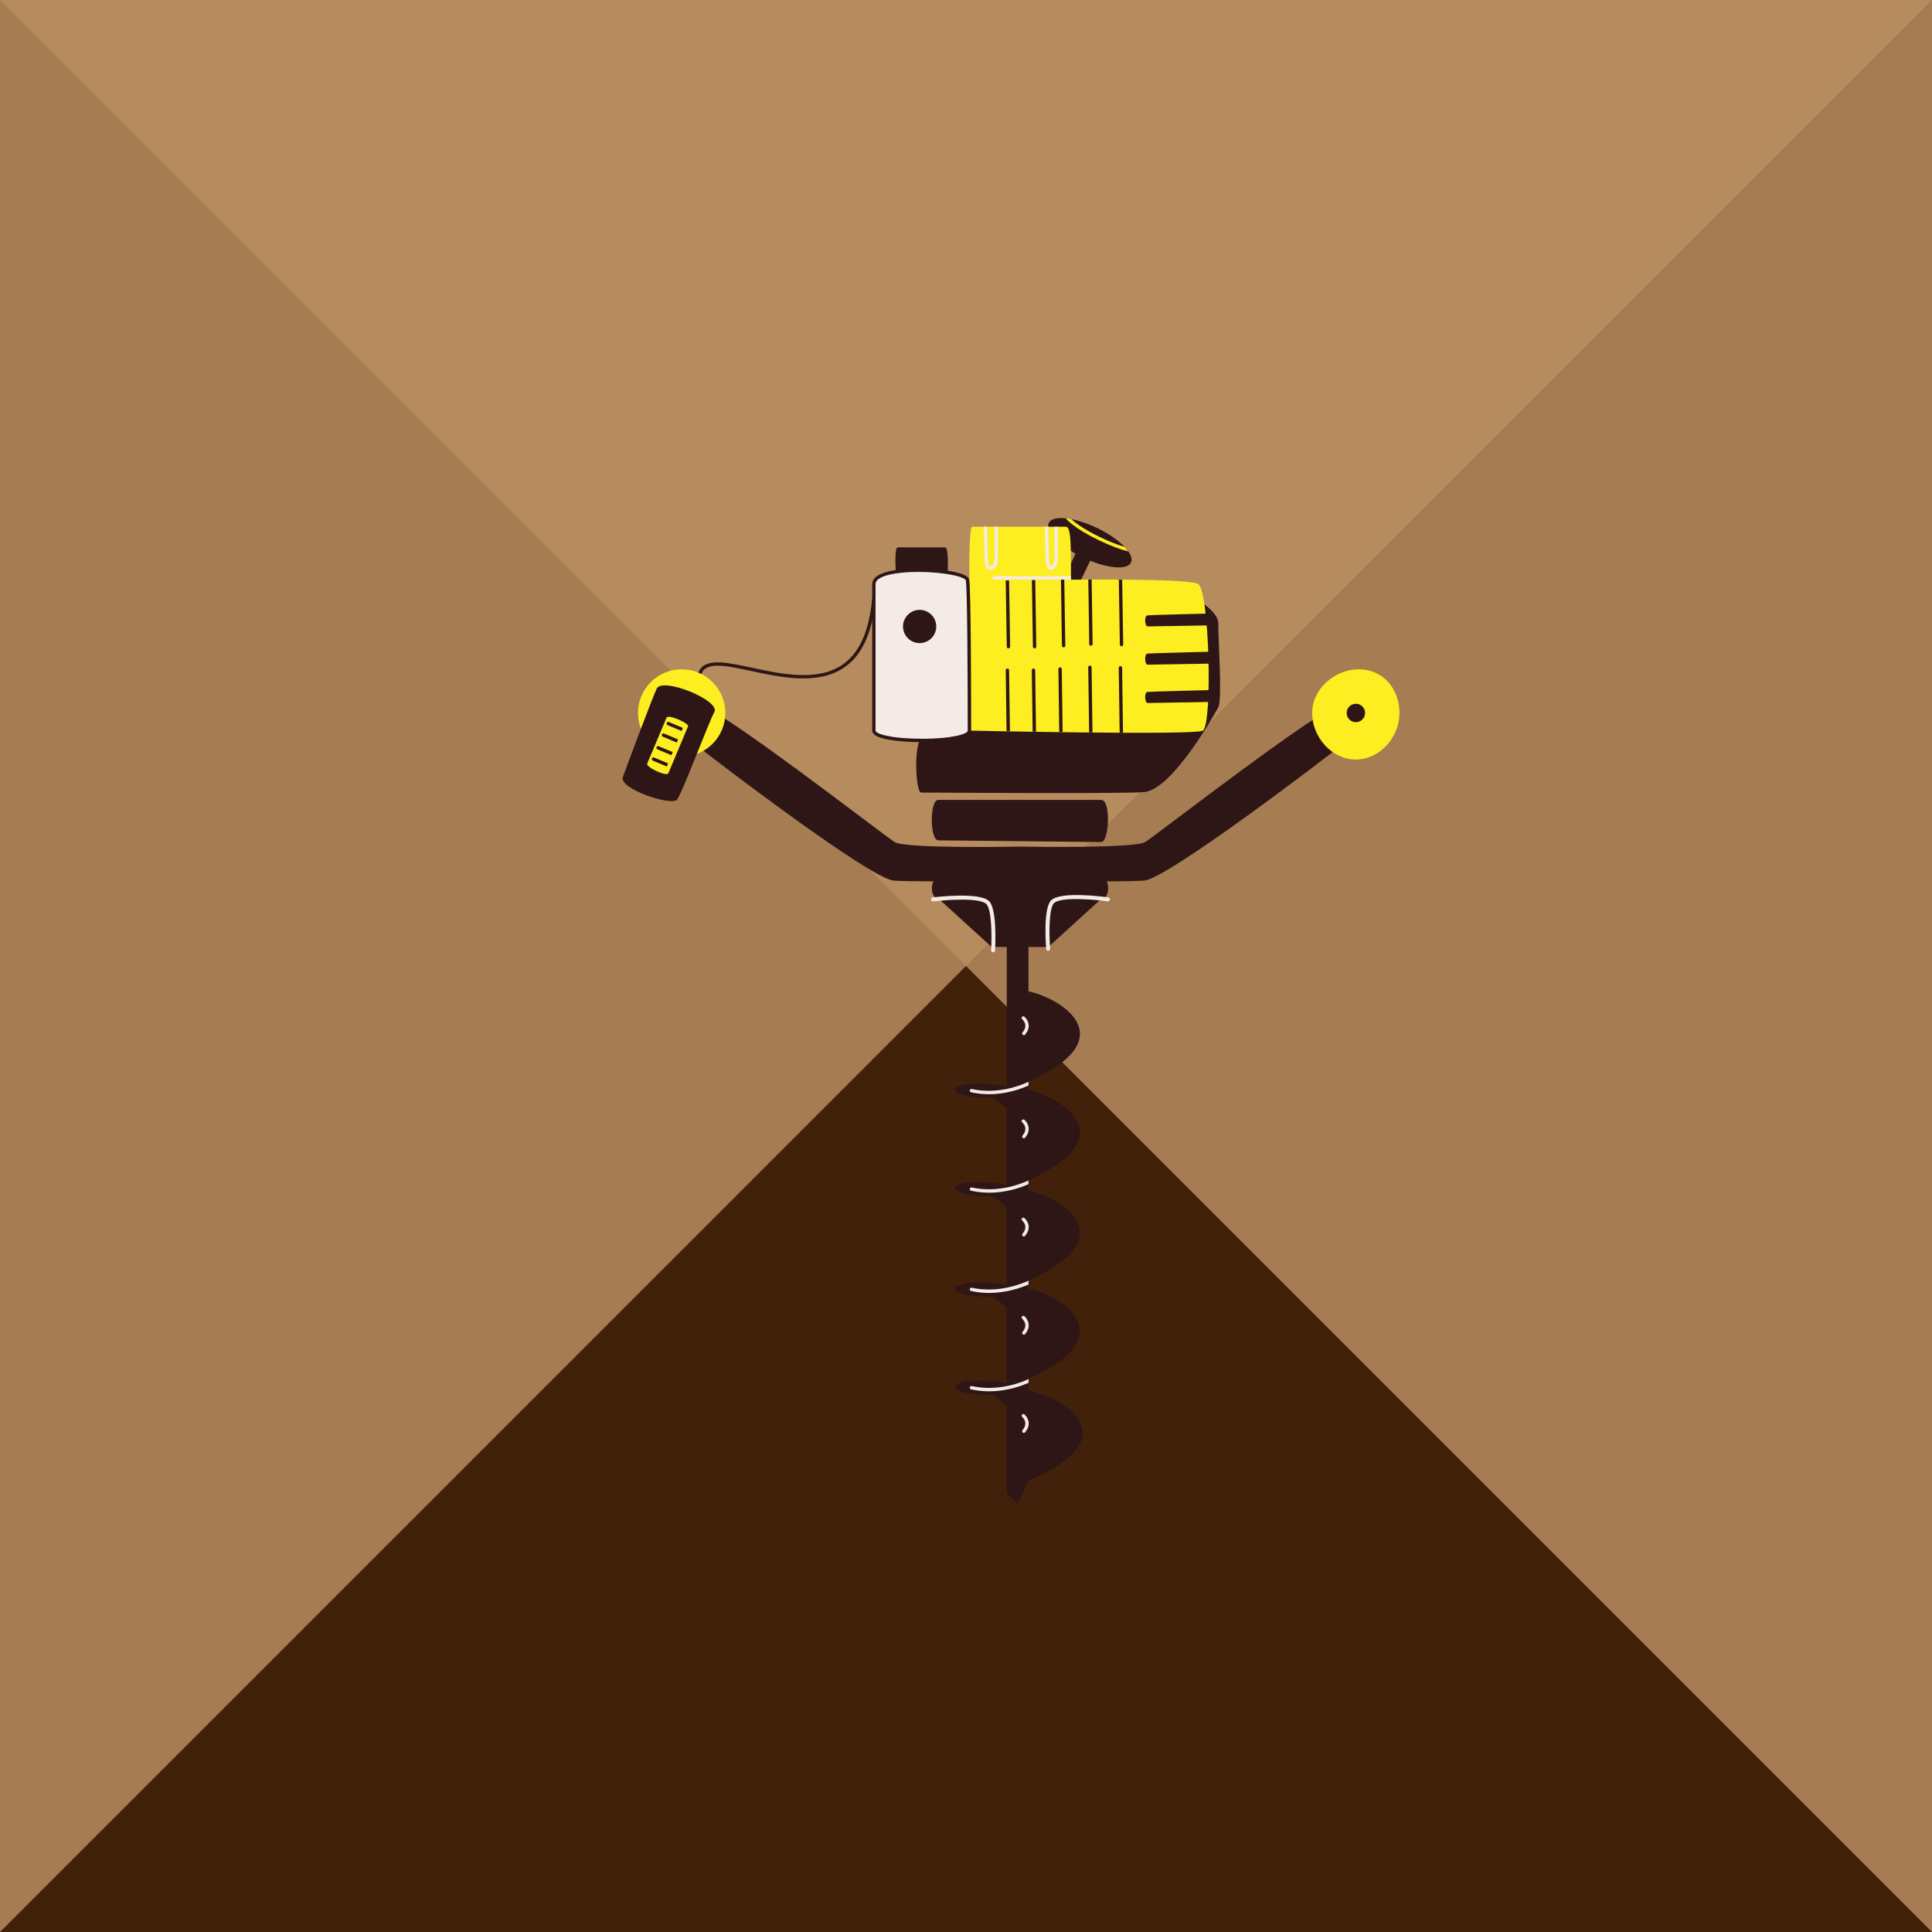 <?xml version="1.0" encoding="UTF-8"?>
<svg id="Livello_5" data-name="Livello 5" xmlns="http://www.w3.org/2000/svg" xmlns:xlink="http://www.w3.org/1999/xlink" viewBox="0 0 300 300">
  <defs>
    <style>
      .cls-1 {
        fill: #2e1616;
      }

      .cls-1, .cls-2, .cls-3, .cls-4, .cls-5, .cls-6 {
        stroke-width: 0px;
      }

      .cls-2 {
        fill: #c69c6d;
        opacity: .5;
      }

      .cls-3 {
        fill: #fcee21;
      }

      .cls-4 {
        fill: #f4eae6;
      }

      .cls-5 {
        fill: #a67c52;
      }

      .cls-7 {
        filter: url(#drop-shadow-5);
      }

      .cls-6 {
        fill: #42210b;
      }
    </style>
    <filter id="drop-shadow-5" filterUnits="userSpaceOnUse">
      <feOffset dx="7" dy="7"/>
      <feGaussianBlur result="blur" stdDeviation="5"/>
      <feFlood flood-color="#000" flood-opacity=".75"/>
      <feComposite in2="blur" operator="in"/>
      <feComposite in="SourceGraphic"/>
    </filter>
  </defs>
  <rect class="cls-5" x="0" width="300" height="300"/>
  <polygon class="cls-6" points="0 300 150 150 300 300 0 300"/>
  <polygon class="cls-2" points="300 0 150 150 0 0 300 0"/>
  <g id="gas_drill" data-name="gas drill" class="cls-7">
    <path class="cls-1" d="m117.76,98.35c-2.72,0-5.57-.61-8.08-1.15-3.95-.85-7.07-1.52-7.75.44-.05.14-.2.21-.33.16-.14-.05-.21-.2-.16-.33.38-1.09,1.35-1.62,2.98-1.62.02,0,.04,0,.07,0,1.44.01,3.32.42,5.31.84,4.61.99,10.35,2.22,14.2-.61,2.52-1.85,3.97-5.16,4.43-10.12.01-.14.14-.25.28-.24.14.01.25.14.24.28-.48,5.12-1.99,8.55-4.64,10.49-1.89,1.38-4.17,1.85-6.54,1.85Z"/>
    <g>
      <path class="cls-1" d="m201.74,102.16c-2.77-.07-29.19,20.53-30.91,21.59-1.58.97-16.93.75-19.46.71h0s-.06,0-.17,0c-.12,0-.18,0-.18,0h0c-2.5.05-17.52.27-19.09-.7-1.72-1.06-28.18-21.66-30.95-21.59-2.77.07-2.77,4.24-.12,6.35,2.64,2.11,27.28,20.96,30.92,21.22,1.14.08,3.49.11,6.18.12-.52.87-.24,2.67.76,2.67l8.27,7.52h8.79l8.13-7.39s.09,0,.12,0c.93,0,1.34-1.9.8-2.8,2.54,0,4.73-.04,5.81-.12,3.63-.26,28.28-19.11,30.92-21.22,2.64-2.11,2.98-6.29.2-6.35Z"/>
      <circle class="cls-3" cx="98.85" cy="103.71" r="6.78"/>
      <path class="cls-3" d="m196.75,103.71c0,3.75,3.04,7.23,6.78,7.23s6.78-3.48,6.78-7.23-2.56-6.78-6.3-6.78c-3.75,0-7.26,3.04-7.26,6.78Z"/>
      <circle class="cls-1" cx="203.54" cy="103.71" r="1.43"/>
      <path class="cls-4" d="m155.76,140.64c-.16,0-.3-.12-.31-.29-.05-.64-.48-6.3.77-7.55,1.44-1.44,8.12-.56,8.87-.46.17.02.29.18.27.35-.02.17-.18.29-.35.27-1.97-.27-7.31-.76-8.35.28-.79.79-.78,4.75-.59,7.05.01.17-.11.32-.29.34,0,0-.02,0-.03,0Z"/>
      <path class="cls-4" d="m147.21,140.87s-.01,0-.02,0c-.17,0-.3-.16-.29-.33.14-2.44.06-6.37-.74-7.16-1.04-1.04-6.29-.65-8.23-.41-.17.02-.33-.1-.35-.27s.1-.33.27-.35c.74-.09,7.31-.85,8.75.59,1.24,1.25.95,6.99.92,7.64,0,.17-.15.29-.31.29Z"/>
      <path class="cls-1" d="m94.97,99.94c-.8,1.73-4.58,11.86-5.25,13.71s7.6,4.56,8.41,3.52,4.84-11.84,5.8-13.62-8.1-5.48-8.97-3.61Z"/>
      <path class="cls-3" d="m93.5,111.58c-.23.55,3.04,2.07,3.28,1.49l3.07-7.3c.18-.44-3.1-1.92-3.35-1.33-.12.29-2.29,5.44-3,7.13Z"/>
      <path class="cls-1" d="m96.54,112.02l-2.17-.91c-.13-.06-.19-.21-.14-.34.06-.13.21-.19.34-.14l2.17.91-.2.48Zm.92-2.23l-2.17-.91c-.13-.06-.29,0-.34.14s0,.29.14.34l2.17.91.2-.48Zm.83-1.97l-2.17-.91c-.13-.06-.29,0-.34.14-.06.13,0,.29.14.34l2.17.91.2-.48Zm.75-1.79l-2.17-.91c-.13-.06-.29,0-.34.14-.06.13,0,.29.14.34l2.17.91.2-.48Z"/>
    </g>
    <path class="cls-1" d="m138.7,117.21h25.3c1.55,0,1.22,6.54,0,6.54s-23.98-.26-25.3-.26-1.39-6.28,0-6.28Z"/>
    <path class="cls-1" d="m178.71,85.98s3.52,1.98,3.47,3.86c-.05,1.88.65,11.79,0,12.98s-7.22,12.89-11.58,13.18-31.14.07-34.56.07c-.92,0-1.3-8.72.47-8.72,2.51,0,7.65,1.12,7.6-2.91-.06-4.63,2.42-19.26,2.42-19.26l32.19.79Z"/>
    <path class="cls-1" d="m163.35,74.99c-3.52-1.7-6.88-2.05-7.49-.79-.54,1.13,1.27,3.15,4.15,4.78l-2.09,4.33,2.63.37,1.74-3.61c3.07,1.25,5.79,1.4,6.33.28.61-1.27-1.75-3.67-5.27-5.37Z"/>
    <path class="cls-3" d="m168.19,78.61c-.16-.23-.36-.46-.58-.69-.5-.15-1.11-.36-1.84-.65-2.5-1-5.08-2.43-6.44-3.66-.29-.06-.58-.1-.84-.12,1.67,1.9,6.13,4.03,8.71,4.85.39.12.72.21,1,.28Z"/>
    <path class="cls-3" d="m179.06,83.69c-1.04-.66-10.75-.75-19.76-.68-.03-4.17.13-8.22-.78-8.22h-14.56c-.56,0-.44,8.47-.44,8.47v23.19s35.16.76,36.27,0c1.51-1.04,1.01-21.64-.73-22.76Z"/>
    <path class="cls-1" d="m180.84,94.21c.64-.01.6,1.83,0,1.84s-8.6.15-9.61.16c-.51,0-.55-1.66-.07-1.72s9.11-.27,9.68-.29Zm-9.68,6.23c-.48.06-.44,1.73.07,1.72,1-.01,9-.15,9.61-.16s.64-1.86,0-1.84c-.56.01-9.2.22-9.68.29Zm0-11.89c-.48.06-.44,1.73.07,1.72,1-.01,9-.15,9.61-.16s.64-1.86,0-1.84c-.56.01-9.2.22-9.68.29Z"/>
    <path class="cls-1" d="m161.99,82.99c.17,0,.35,0,.52,0l.15,10.02c0,.14-.11.26-.26.26h0c-.14,0-.26-.11-.26-.26l-.15-10.03Zm-4.09,10.27c0,.14.12.26.26.26h0c.14,0,.26-.12.26-.26l-.16-10.24c-.17,0-.35,0-.52,0l.16,10.24Zm8.99-.17c0,.14.12.26.26.26h0c.14,0,.26-.12.26-.26l-.16-10.08c-.17,0-.35,0-.52,0l.16,10.09Zm-13.5.33c0,.14.12.26.26.26h0c.14,0,.26-.12.26-.26l-.16-10.35c-.17,0-.35,0-.52,0l.16,10.35Zm-3.7,3.65c0-.14-.12-.26-.26-.26h0c-.14,0-.26.12-.26.26l.13,9.47c.17,0,.34,0,.52,0l-.13-9.49Zm8.18-.19c0-.14-.12-.26-.26-.26h0c-.14,0-.26.12-.26.26l.13,9.79c.17,0,.35,0,.52,0l-.13-9.8Zm4.63-.27c0-.14-.12-.26-.26-.26-.14,0-.26.12-.26.26l.14,10.12c.17,0,.35,0,.52,0l-.14-10.13Zm4.74.08c0-.14-.12-.26-.26-.26h0c-.14,0-.26.12-.26.26l.14,10.08c.17,0,.35,0,.52,0l-.14-10.09Zm-17.91-3.27c0,.14.12.26.26.26h0c.14,0,.26-.12.26-.26l-.16-10.29c-.18,0-.35,0-.52,0l.16,10.28Zm4.41,3.65c0-.14-.12-.26-.26-.26h0c-.14,0-.26.12-.26.26l.13,9.54c.17,0,.35,0,.52,0l-.13-9.56Z"/>
    <path class="cls-4" d="m159.31,82.47h-11.98c-.14,0-.26.12-.26.26s.12.26.26.26h11.98c0-.17,0-.35,0-.52Z"/>
    <path class="cls-4" d="m145.76,74.78h.52c0,.16.05,4,.17,5.49.03.42.16.68.33.68h0c.22,0,.58-.34.64-.86.08-.72.02-5.25.02-5.3,0,0,0,0,0,0h.52s0,0,0,0c0,.19.06,4.62-.02,5.37-.08.72-.61,1.32-1.16,1.32,0,0,0,0-.01,0-.23,0-.76-.12-.84-1.16-.13-1.53-.17-5.36-.18-5.53Zm9.66,5.53c.08,1.04.57,1.16.77,1.16h0c.5,0,.97-.59,1.04-1.32.08-.75.02-5.17.02-5.36,0,0,0,0,0,0h-.52s0,0,0,0c0,.05.06,4.58-.02,5.3-.05.53-.37.85-.52.85h0c-.09,0-.22-.18-.26-.68-.11-1.49-.15-5.34-.15-5.49h-.52c0,.07.04,4,.15,5.53Z"/>
    <g>
      <path class="cls-1" d="m152.7,208.9v-1.8c15.12-6.74,5.06-12.94,0-14.02v-1.24c15.12-6.74,5.06-12.94,0-14.02v-1.57c15.12-6.74,5.06-12.94,0-14.02v-1.28c15.12-6.74,5.06-12.94,0-14.02v-9.56h-3.37v24.31c-4.14-.84-8.12-.49-7.99.59.13,1.08,5,1.26,5.9,1.19.86.69,1.82,1.45,2.09,1.66v11.87c-4.14-.84-8.12-.49-7.99.59.13,1.08,5,1.26,5.9,1.19.86.69,1.82,1.45,2.09,1.66v12.15c-4.14-.84-8.12-.49-7.99.59.13,1.08,5,1.26,5.9,1.19.86.69,1.82,1.45,2.09,1.66v11.82c-4.14-.84-8.12-.49-7.99.59.13,1.08,5,1.26,5.9,1.19.86.69,1.82,1.45,2.09,1.66v13.53l1.68,1.76,1.68-3.64c16.01-6.85,5.2-12.97,0-14.03Z"/>
      <path class="cls-4" d="m152.7,176.3v.58c-1.07.48-3.33,1.32-6.1,1.32-.89,0-1.84-.09-2.81-.3-.14-.03-.23-.17-.2-.31.03-.14.17-.23.31-.2,4.03.88,7.61-.53,8.8-1.09Zm0,30.85c-1.22.57-4.79,1.96-8.8,1.08-.14-.03-.28.06-.31.2s.06.28.2.31c.97.21,1.92.3,2.81.3,2.76,0,5.01-.83,6.11-1.32v-.58Zm-8.8-45.05c-.14-.03-.28.06-.31.2-.03.14.06.28.2.31.96.21,1.89.3,2.77.3,2.77,0,5.04-.85,6.14-1.35v-.58c-1.23.58-4.8,2-8.8,1.12Zm8.8,29.78c-1.34.6-4.9,1.93-8.8,1.08-.14-.03-.28.06-.31.2-.03.14.06.28.2.31.96.21,1.89.3,2.78.3,2.72,0,4.98-.81,6.14-1.31v-.58Z"/>
      <path class="cls-4" d="m151.98,169.75c-.06,0-.12-.02-.17-.06-.11-.09-.12-.26-.03-.37.96-1.13.06-1.95-.05-2.04-.11-.09-.12-.26-.03-.37.09-.11.26-.12.37-.03.02.02.59.5.66,1.27.05.51-.14,1.02-.55,1.5-.05.06-.13.09-.2.09Zm.2-16.11c.41-.49.6-.99.55-1.5-.07-.77-.64-1.25-.66-1.27-.11-.09-.27-.08-.37.03-.09.11-.08.27.03.37.11.09,1,.91.05,2.04-.09.11-.08.27.03.37.05.04.11.06.17.06.07,0,.15-.03.2-.09Zm0,31.26c.41-.49.6-.99.55-1.5-.07-.77-.64-1.25-.66-1.27-.11-.09-.27-.08-.37.03-.09.11-.08.27.03.37.11.09,1,.91.05,2.04-.09.11-.08.27.03.37.05.04.11.06.17.06.07,0,.15-.03.2-.09Zm0,15.25c.41-.49.6-.99.55-1.5-.07-.77-.64-1.25-.66-1.27-.11-.09-.27-.08-.37.03-.09.11-.08.27.03.37,0,0,.43.37.48.92.03.37-.11.75-.43,1.12-.09.11-.08.27.03.37.05.04.11.06.17.06.07,0,.15-.03.2-.09Zm0,15.25c.41-.49.6-.99.55-1.5-.07-.77-.64-1.25-.66-1.27-.11-.09-.27-.08-.37.03-.09.11-.08.27.03.37.11.09,1,.91.05,2.04-.09.11-.08.27.03.37.05.04.11.06.17.06.07,0,.15-.03.2-.09Z"/>
    </g>
    <g>
      <path class="cls-4" d="m128.68,83.7c0-3.19,14.01-2.32,14.53-.69.31.96.31,22.4.31,23.43,0,2.04-14.84,2.04-14.84,0v-22.74Z"/>
      <path class="cls-1" d="m143.47,82.93c-.22-.68-1.87-1.09-3.3-1.31.03-.87.09-3.63-.41-3.63h-7.35c-.49,0-.37,2.63-.32,3.53-.04,0-.08.01-.12.02-2.34.37-3.53,1.1-3.53,2.17v22.74c0,.63.83,1.09,2.53,1.4,1.36.25,3.19.39,5.15.39,1.28,0,7.68-.09,7.68-1.79,0-3.76-.02-22.56-.32-23.51Zm-7.36,24.78c-4.67,0-7.16-.74-7.16-1.27v-22.74c0-.75,1.1-1.34,3.09-1.65,1.01-.16,2.24-.24,3.53-.24,1.14,0,2.32.06,3.44.19,2.74.3,3.87.82,3.96,1.1.23.76.3,15.04.3,23.35,0,.53-2.49,1.27-7.16,1.27Z"/>
      <circle class="cls-1" cx="135.8" cy="90.28" r="2.58"/>
    </g>
  </g>
</svg>